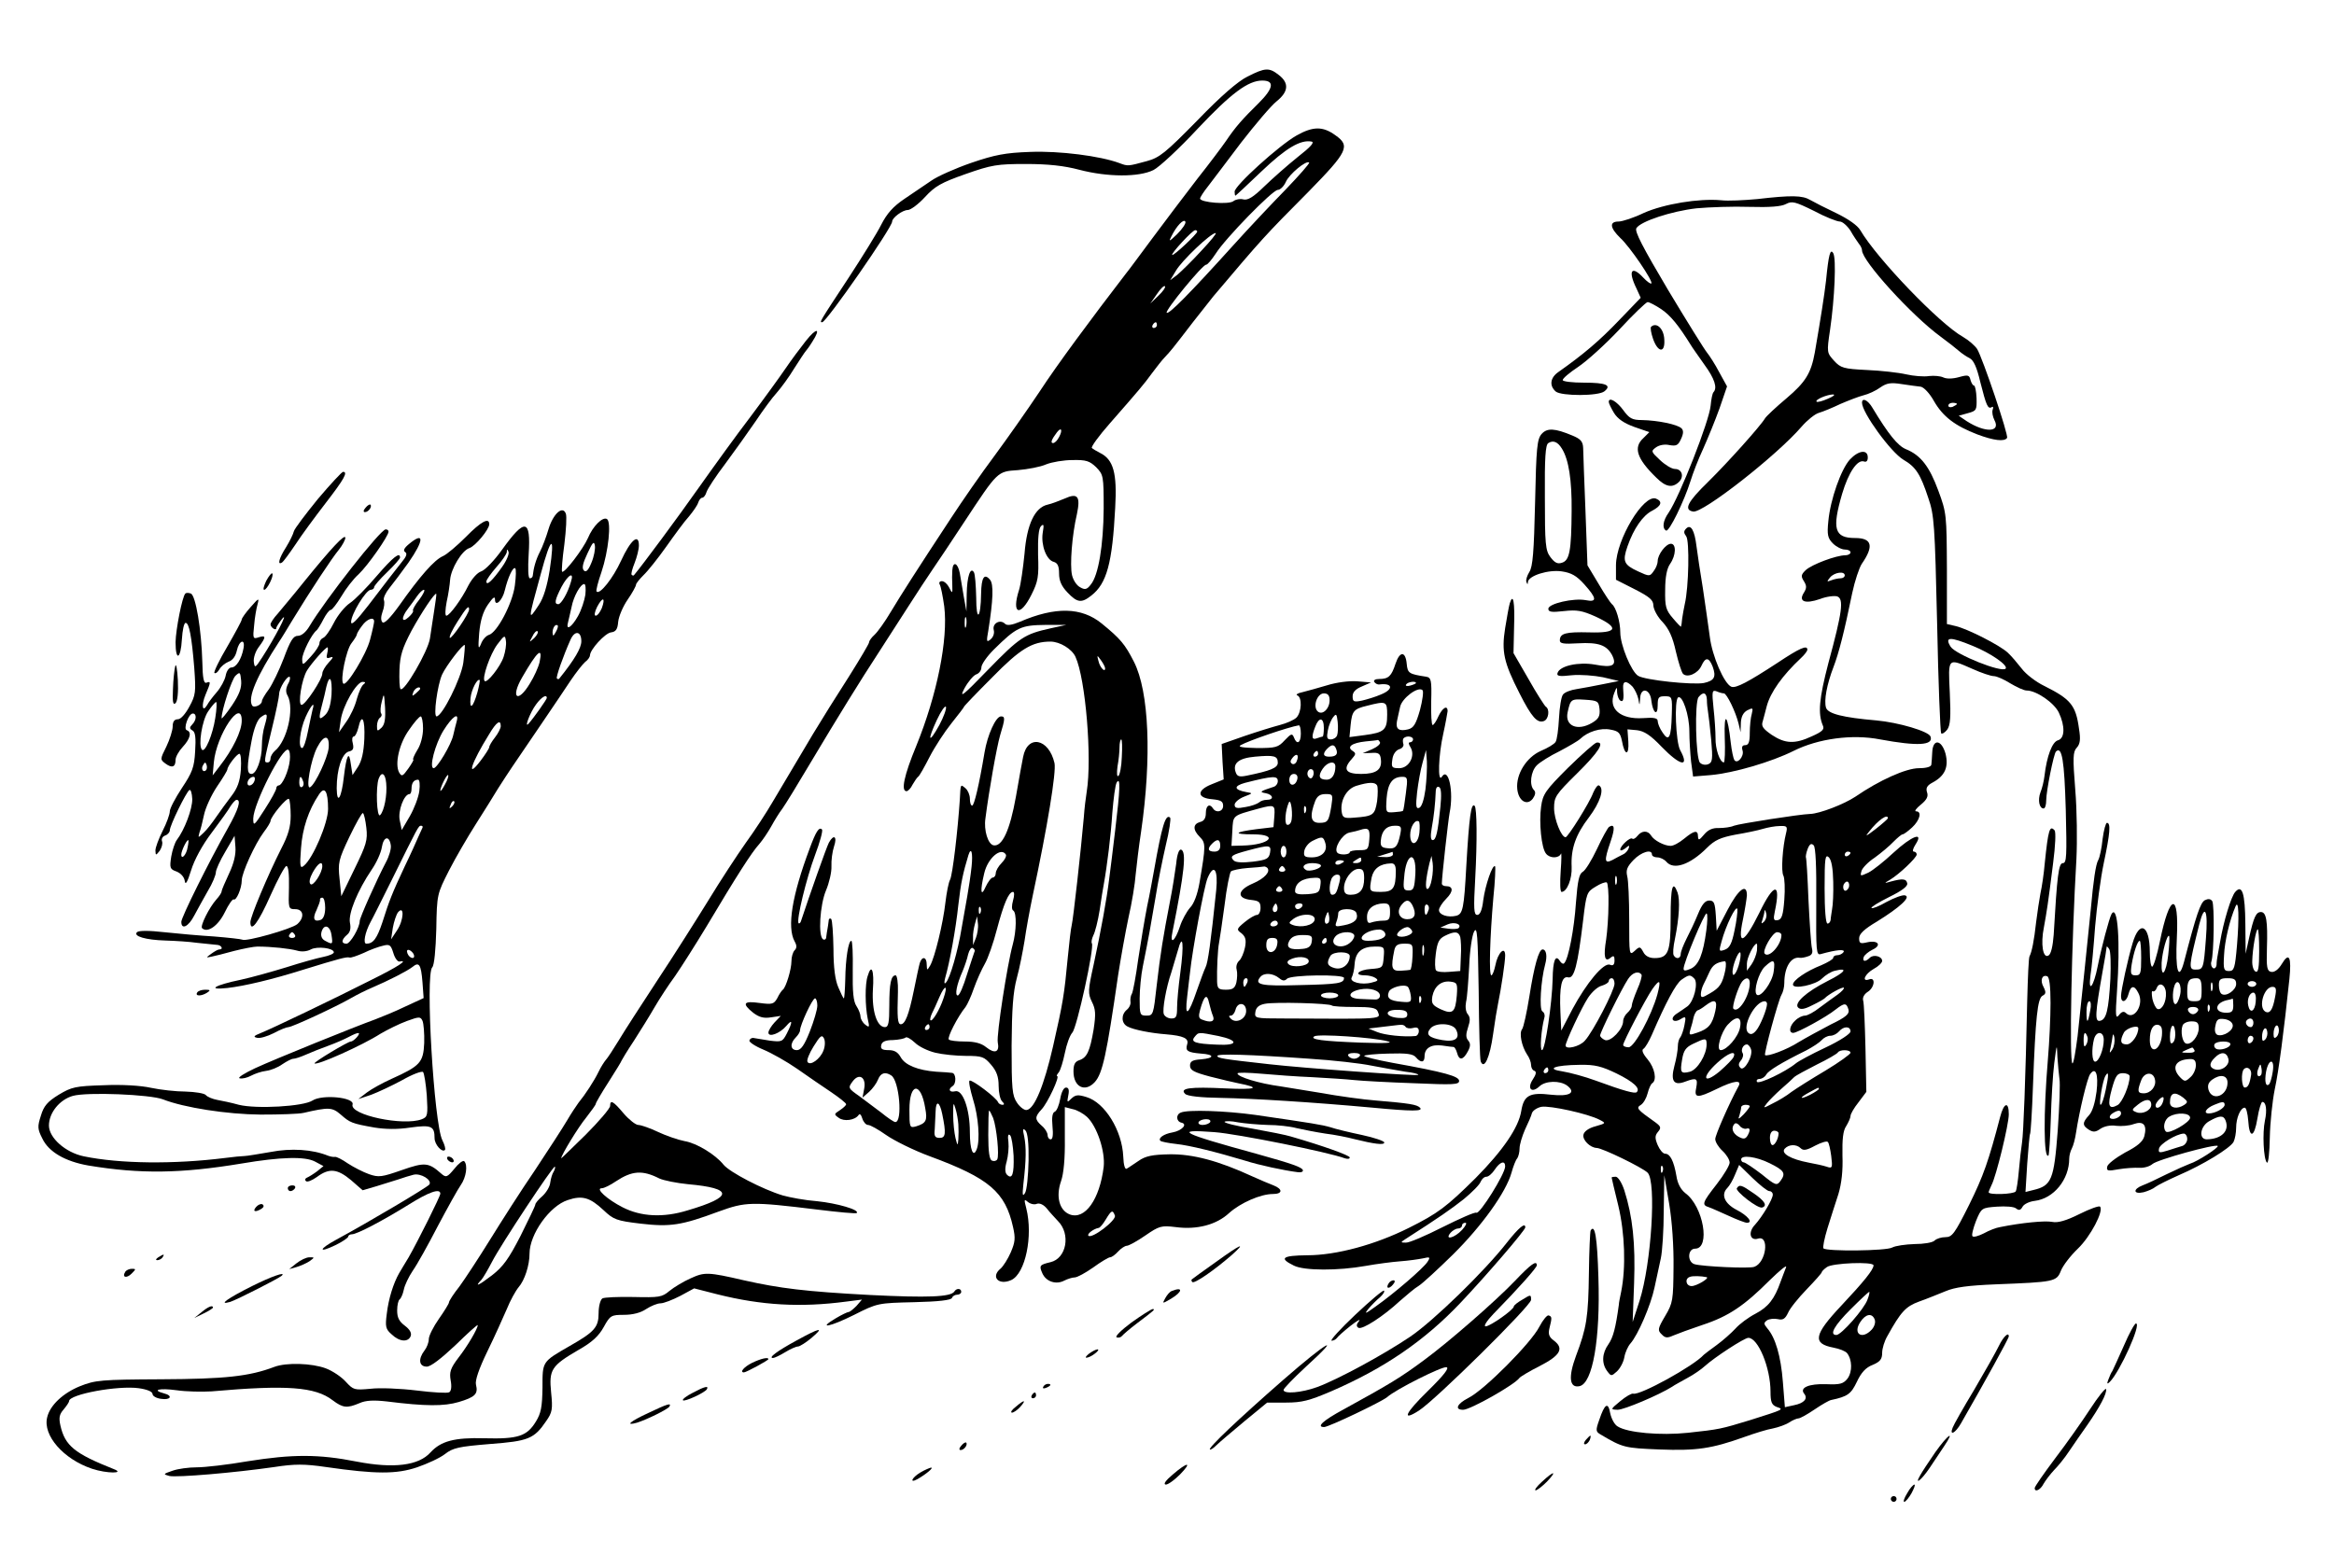 <?xml version="1.0"?>
<svg
    xmlns:rdf="http://www.w3.org/1999/02/22-rdf-syntax-ns#"
    xmlns="http://www.w3.org/2000/svg"
    xmlns:cc="http://web.resource.org/cc/"
    xmlns:dc="http://purl.org/dc/elements/1.1/"
    xmlns:svg="http://www.w3.org/2000/svg"
    xmlns:inkscape="http://www.inkscape.org/namespaces/inkscape"
    xmlns:sodipodi="http://sodipodi.sourceforge.net/DTD/sodipodi-0.dtd"
    xmlns:ns1="http://sozi.baierouge.fr"
    xmlns:xlink="http://www.w3.org/1999/xlink"
    viewBox="0 0 811 545"
    version="1.0"
  >
  <g
      transform="translate(0 545) scale(.1 -.1)"
    >
    <path
        d="m4335 5184c-33-16-92-67-175-153-111-113-131-129-175-141-66-18-66-18-95-7-67 25-209 43-310 39-87-3-123-10-205-38-55-19-118-47-139-62-22-15-64-43-93-63-40-27-61-51-81-90-15-30-66-112-113-184-104-158-102-155-92-155 15 1 243 329 243 350 0 13 36 40 54 40 10 0 37 20 60 45 35 38 56 50 141 80 91 32 110 35 210 35 77 0 132-6 185-20 99-26 208-26 258-1 20 10 90 75 154 144 116 123 175 167 224 167 44 0 39-27-12-78-57-56-81-83-114-132-13-19-58-79-100-132-41-53-111-146-155-205s-85-115-92-123c-120-156-240-318-300-410-42-63-113-164-158-225-45-60-112-157-150-215-123-187-172-264-210-327-20-34-46-70-56-79s-19-21-19-26-31-57-68-116c-60-94-85-134-127-203-30-50-103-173-139-234-22-38-65-104-95-145-29-41-88-131-130-200-42-68-121-193-176-276-55-84-116-178-135-210-19-31-39-62-45-68-5-6-17-24-25-41-16-33-47-80-70-108-8-11-26-38-40-62s-64-101-111-172c-48-70-118-180-157-243s-87-136-106-162c-20-25-36-50-36-55 0-4-16-30-35-57s-35-59-35-70c0-12-7-30-15-40-23-30-19-56 8-56 14 0 50 28 100 75 42 41 77 73 77 69 0-12-35-72-67-113-28-37-32-50-27-79 4-21 2-37-5-41-6-4-57-1-113 6-57 7-129 10-161 6-56-5-59-4-85 24-15 17-46 38-70 47-48 18-137 21-179 5-87-33-172-42-393-43-210-1-229-3-282-24-59-24-104-66-114-108-16-63 57-146 156-179 51-17 117-17 75-1-136 54-169 81-185 151-6 27-4 39 11 56 10 12 19 25 19 29 0 24 170 55 242 45 29-4 48-12 48-20 0-7 13-15 30-17 33-5 42 11 10 19-45 12-16 19 43 11 34-5 89-6 122-4 261 23 360 16 421-31 36-27 50-28 93-10 22 10 50 11 95 6 135-17 199-17 250-2 57 17 68 28 60 60-4 14 10 55 39 115 25 51 55 118 68 148 12 30 31 64 41 76 21 24 38 76 38 117 0 67 70 166 133 186 50 17 77 9 124-35 35-33 45-37 129-47 103-12 142-6 271 42 94 34 113 35 342 7 73-9 136-15 138-12 11 11-69 34-138 41-41 3-94 13-119 20-70 21-185 81-206 107-28 35-93 75-136 82-21 4-62 18-90 31-29 14-61 25-70 25s-32 18-51 40c-36 43-47 49-47 26 0-8-38-53-85-100-47-46-85-83-85-82 0 11 59 108 87 142 18 23 33 44 33 47 0 4 20 38 45 77s45 72 45 74c0 1 19 33 43 69 23 36 56 89 72 117 17 29 48 77 71 108 22 32 71 109 109 172 106 178 158 259 183 286 12 14 31 42 42 62s28 48 39 62c10 14 53 84 95 155 99 166 175 289 241 390 28 44 75 116 103 160s65 100 82 125 67 99 110 165c118 179 115 176 187 181 34 3 78 11 98 20 20 8 61 15 92 15 47 1 59-3 82-25 25-26 26-30 26-144-1-127-18-232-45-264-13-17-20-19-37-9-12 6-24 25-28 42-8 35 0 140 17 212 13 62 3 75-43 54-19-8-45-18-59-21-44-10-72-68-80-170-5-50-13-107-19-126-27-84 3-97 43-17 23 46 26 62 23 139-1 58 2 91 10 99 10 10 11 5 6-24-6-42 13-94 39-100 13-4 18-15 18-40s8-44 29-66c34-36 49-38 83-11 54 42 73 113 83 305 7 121-6 168-53 191-12 6-25 14-28 17-4 3 24 42 62 85 105 120 117 134 147 175 15 20 35 46 45 56 19 20 28 31 97 121 28 35 60 76 71 90 170 201 177 209 332 365 135 138 145 158 92 195-44 32-78 31-135-1-60-34-215-174-215-195 0-8 1-14 3-14 1 0 42 38 91 85 85 81 135 110 173 103 12-2-2-18-48-54-35-28-87-74-116-102-38-37-57-49-73-45-11 3-26 0-34-6-15-13-116-5-116 9 0 4 12 23 28 43 15 20 67 88 115 152 49 63 104 128 123 143 41 33 44 63 8 91-34 27-48 26-109-5zm133-392c-47-48-130-136-184-196-150-166-223-240-230-233s124 167 137 167c5 0 19 17 33 38 33 53 198 222 216 222 8 0 21 12 28 28 12 27 71 76 81 67 2-3-34-44-81-93zm-378-156c-27-26-30-27-20-8 18 37 44 64 49 51 2-6-11-25-29-43zm70 9c0-8-83-86-87-81-5 4 70 86 80 86 4 0 7-2 7-5zm14-67c-32-35-70-72-83-83l-25-19 20 33c20 35 121 131 138 131 5 0-18-28-50-62zm-149-156l-28-27 23 33c12 18 25 31 28 27 3-3-7-18-23-33zm-5-102c0-5-5-10-11-10-5 0-7 5-4 10 3 6 8 10 11 10 2 0 4-4 4-10zm-340-389c-6-12-15-21-21-21-10 0-5 13 14 38 15 19 20 7 7-17zm-1756-2553c-5-7-10-24-12-38-1-14-14-35-27-47-14-12-25-25-25-30 0-4-23-52-51-108-41-80-61-108-100-138-47-36-62-42-36-15 6 7 23 36 37 63 29 57 213 335 218 330 2-2 0-10-4-17zm367-24c15-7 60-16 100-20 158-14 158-44-2-91-84-26-162-22-226 11-53 27-96 66-72 66 8 0 30 11 49 24 56 37 92 40 151 10z"
    />
    <path
        d="m6105 4758c-44-4-100-7-125-4-77 7-198-13-268-44-35-17-75-30-88-30-33 0-30-22 6-57 34-31 115-151 108-158-2-3-15 6-28 20-41 44-54 24-24-37l15-33-76-79c-67-70-122-117-210-179-29-20-32-48-9-68 20-16 149-16 169 1 26 21 6 30-71 30-41 0-74 4-74 9 0 6 24 26 54 46s94 78 143 130c48 52 93 95 98 95 6 0 27-11 48-25 32-22 59-55 102-124 5-9 27-39 47-68 36-49 46-81 32-96-4-4-8-25-10-47-5-54-107-314-146-372-20-28-23-54-9-62 10-7 63 102 85 172 8 26 27 76 44 112 16 36 42 99 57 141l26 76-27 49c-14 27-34 58-43 69s-70 109-136 219c-87 147-116 202-109 213 15 24 122 59 209 69 44 4 127 7 184 5 70-2 111 1 127 10 21 11 32 8 97-24 39-21 80-37 90-37 9 0 26-15 37-32 10-18 24-38 29-45 6-7 11-17 11-23 0-37 173-227 273-300 26-19 55-42 64-50s25-19 37-25c14-7 25-32 37-83 21-82 26-95 40-87 5 3 6-1 3-9s0-24 6-36c23-43-32-45-96-4l-28 19 32 9c30 8 31 11 30 52-1 24-5 44-9 44s-9 9-12 19c-4 18-9 19-41 10-22-6-42-6-53-1-10 5-32 7-50 5-18-3-54 0-80 6s-88 13-136 15c-81 4-91 7-114 32-25 28-26 28-14 108 16 109 22 248 11 266-10 17-16-3-25-95-6-52-18-128-39-250-13-72-32-103-98-159-37-31-71-63-75-70-16-27-129-153-198-221-72-70-85-97-52-103 33-7 291 195 377 295 19 22 46 44 60 48s48 18 75 31c28 12 64 26 80 30 17 4 43 16 58 27 23 16 37 18 75 12 26-4 56-8 66-9 11-2 31-23 46-50 31-54 73-86 151-116 56-21 94-26 103-12 6 9-85 278-104 309-8 12-30 31-49 42-81 45-299 272-357 371-10 17-42 39-83 59-36 17-77 38-91 46-27 16-64 17-185 3zm246-694c-18-8-36-13-39-10-6 7 37 25 58 25 8-1 0-7-19-15zm449-18c0-2-7-6-15-10-8-3-15-1-15 4 0 6 7 10 15 10s15-2 15-4z"
    />
    <path
        d="m5737 4314c-3-3 0-22 7-42 17-48 42-50 39-3-1 38-27 63-46 45z"
    />
    <path
        d="m2800 4265c-19-24-51-67-70-95s-74-104-122-168c-49-64-129-175-180-247-71-101-197-271-225-304-1-2-5-2-8 1s2 21 10 41 15 48 15 61c0 44-29 19-62-53-28-61-74-119-85-107-3 3 5 33 17 68 24 71 35 174 19 184-15 9-49-25-66-66-16-37-82-124-90-117-2 3 1 45 8 95 6 50 9 98 5 107-11 29-44-1-60-54-8-27-21-62-30-79-14-27-22-56-25-84-1-5-5-8-10-8-6 0-7 34-4 84 8 123-13 126-92 16-27-38-60-72-73-76s-31-24-44-48c-24-49-66-106-77-106-5 0-4 21 1 48 6 26 11 61 12 77 3 38 41 102 67 110 21 7 69 65 69 83 0 25-29 9-81-44-30-30-66-61-80-67-30-13-80-70-152-172-31-43-52-64-58-58s-6 19 0 36c6 15 8 33 5 41-3 7 6 26 19 42s43 56 66 88c55 79 56 110 2 65-17-14-21-23-13-28s4-16-13-36c-30-38-41-52-115-149-42-54-60-72-60-58 0 27 51 111 68 112 6 0 12 4 12 9s20 28 45 52 45 47 45 51c0 21-24 2-81-64-34-40-76-83-93-94-18-12-43-43-56-69s-30-50-37-52c-7-3-13-11-13-19 0-7-13-28-30-46-29-32-29-32-30-9 0 21 33 88 51 101 3 3 14 20 23 38 9 17 20 32 25 32s21 21 37 47c15 26 42 61 60 77 32 30 104 133 104 148 0 5-4 8-10 8-18 0-211-246-265-337-12-20-27-33-40-33-16 0-26-16-49-78-16-42-40-91-52-108-13-17-24-36-24-41 0-13-28-25-34-15-16 27 16 102 94 222 6 8 27 43 47 76 61 100 136 214 161 244 12 15 22 34 22 41-1 15-48-35-146-156-35-44-76-92-89-108-14-15-25-32-25-37 0-11 20-24 20-13 0 4 10 19 21 33 23 27-26-67-70-135-24-37-26-38-29-16-2 13 5 36 17 52 26 35 26 42 0 34-20-7-21-4-16 41 2 27 8 60 12 74 6 23 4 22-24-10-17-19-31-39-31-43 0-5-23-47-50-94-28-47-48-89-45-92 4-3 11 2 17 12 5 10 20 22 32 27 15 5 25 20 29 39 8 36 30 43 23 7-7-37-25-66-42-66-8 0-17-12-20-29-3-15-17-41-31-57s-29-36-33-44c-17-29-21-1-6 35 19 45 19 48 3 42-9-3-13 16-14 72-3 112-23 232-40 238-8 3-16 3-19 0-11-11-33-124-34-169 0-68 18-60 22 10 2 31 7 57 13 57 12 0 21-46 30-157 6-83 5-94-17-134-14-26-30-44-40-44-12 0-18-8-18-25 0-13-10-45-22-70-22-44-22-45-3-59 23-17 35-12 35 13 0 10 11 30 25 45 26 28 32 52 14 58-13 4 6 58 21 58 14 0 13-23-2-38-10-10-10-15 1-21 10-6 12-26 9-73-3-55-10-73-46-127-23-35-42-71-42-81s-11-41-25-68c-14-28-25-58-25-68 1-18 1-18 15-1 7 11 11 25 8 33s2 17 11 20 16 12 16 18c0 17 57 133 68 140 5 3 9-11 10-31 1-34-27-108-54-143-6-8-15-34-19-57-6-39-5-44 18-52 15-6 27-19 29-33 2-16 9-5 22 37 11 36 39 88 71 130 29 39 59 80 66 93 8 12 17 22 21 22 17 0 6-34-30-98-66-117-162-310-162-326 0-29 25-17 45 22 11 20 32 59 47 85 16 26 28 56 28 65s15 42 33 72l32 55 3-39c2-25-5-56-22-92-14-30-26-58-26-62 0-5-8-17-18-28-25-28-57-92-50-100 19-18 56 8 79 55 13 27 27 47 31 45 9-6 28 39 28 66 0 26 46 127 76 167 13 17 24 35 24 40 1 15 57 83 64 76 3-3 6-29 6-58 0-38-8-67-33-115-47-93-107-236-107-255 0-39 28-2 70 93 25 56 50 102 55 102 7 0 10-28 9-75-2-73-2-75 22-75 29 0 33-29 7-52-20-17-179-62-191-54-4 2-48 7-97 11-50 3-128 10-175 15-52 6-88 6-94 0-14-14 30-27 99-29 33-1 83-4 110-8 28-3 58-6 68-7 16 0 25-16 9-16-5 0-17-7-28-15-19-14-19-14 1-10 11 2 46 11 79 20 32 8 68 15 80 15 50 0 113-7 138-14 16-5 35-3 48 4 22 12 80 5 80-10 0-5-17-12-37-16-21-4-78-20-128-36-49-15-120-35-157-43-92-19-122-37-48-29 60 7 154 29 265 64 123 38 150 45 159 42 5-2 27 6 50 16 22 11 53 22 67 25 23 6 27 3 36-26 5-17 15-31 22-29 32 7-6-18-101-65-128-65-343-168-383-184-23-9-26-13-12-16 10-3 36 5 58 16 22 12 45 21 51 21 13 0 164 70 218 101 19 11 51 27 70 35 63 27 125 59 143 73 23 19 30 10 35-53l4-55-65-30c-35-17-82-36-103-44-72-26-349-138-418-170-38-18-62-33-53-35s26 2 39 9 36 15 53 17c16 2 41 12 56 23 15 10 32 19 38 19s25 6 43 14 53 22 78 31 57 23 72 31c34 18 44 18 28-1-7-8-16-15-21-15-10 0-130-72-126-76 8-8 165 62 229 103 24 14 64 34 91 44 44 16 48 16 55 1 4-9 7-44 6-77-3-68-14-80-114-125-31-14-69-35-85-47l-30-23 45 15c24 9 73 32 108 51 35 20 67 32 72 28 4-5 10-42 13-82 4-68 3-74-17-82-64-25-252 15-241 51 8 25-105 36-139 14-32-21-195-30-256-15-25 7-58 14-75 17-16 3-34 10-40 17-5 6-37 11-70 12-33 0-87 6-120 13-36 8-102 12-166 9-97-3-110-6-155-33-39-24-52-39-62-73-12-37-12-46 5-79 22-47 80-80 160-94 181-30 322-28 533 7 136 23 219 25 254 7l30-16-22-18c-12-9-28-19-35-22-6-2-9-8-4-12 4-5 21 2 38 14 43 32 71 29 119-11l40-35 48 14c26 8 61 19 77 24 17 6 40 13 52 16 25 6 65-18 55-34-6-9-206-128-324-192-61-33-63-48-3-19 25 12 45 26 45 30s6 8 13 8c17 0 105 46 197 103 70 44 110 58 110 38 0-9-79-167-110-221-12-19-26-44-33-55-20-35-37-89-43-141-6-45-4-54 17-72 27-26 57-28 66-6 4 11-3 23-20 36-20 15-27 28-27 53 0 19 4 36 9 39 4 3 11 18 14 33 3 16 17 45 31 66 15 21 54 91 87 155 34 64 70 129 80 143 19 27 25 70 12 83-4 4-20-8-34-26-25-30-29-32-46-17-44 39-57 40-137 12-69-24-80-26-114-14-20 7-53 24-73 37-20 14-40 24-45 23s-16 1-24 4c-54 22-128 27-200 13-41-7-82-14-90-14s-40-3-70-7c-176-22-364-20-489 6-63 13-121 64-121 107 0 44 37 90 83 103 50 14 269 5 313-12 74-29 223-52 339-53 66 0 134 2 150 6 87 20 99 20 129-6 32-28 38-31 117-45 37-6 80-7 125 0 73 10 84 5 84-37 0-22 26-51 36-41 3 3-1 18-9 34-29 57-60 576-35 601 7 7 12 61 14 133 2 121 3 122 44 203 23 45 65 117 93 161s63 100 78 125c16 25 38 59 49 75 36 53 169 248 203 300 19 28 41 56 50 64 10 7 17 18 17 23 0 20 52 77 73 80 17 2 23 11 25 37 2 19 17 54 33 77s29 47 29 52c0 4 12 19 26 33 14 13 50 58 79 99s64 89 79 105c14 17 29 38 32 48 3 9 9 17 14 17s12 9 15 20c4 12 33 56 65 98 31 42 79 109 105 147 26 39 59 84 74 100 15 17 43 55 61 85 19 30 37 57 40 60s14 18 23 33c31 48 14 49-23 2zm-745-771c-11-27-19-34-26-27-8 8-4 25 12 59 18 39 23 45 26 28 2-12-3-39-12-60zm-145-26c-9-55-21-96-38-121-38-58-38-55 7 108 36 134 50 140 31 13zm-165 12c-33-47-55-68-55-51 0 6 16 28 35 50 19 21 35 45 36 52 0 11 2 11 6 1 3-7-7-31-22-52zm44-65c-8-62-62-165-91-172-9-3-22-17-27-32-9-21-10-13-6 38 4 44 13 74 30 99 18 26 25 31 25 18 0-27 26-3 34 32 11 45 28 82 36 77 4-2 3-29-1-60zm195 13c-11-39-34-78-44-78-15 0-12 15 11 60 23 43 45 55 33 18zm50-45c-3-20-14-54-26-75-22-39-43-52-34-20 2 9 8 33 12 52 7 37 31 80 44 80 5 0 6-17 4-37zm-577-17c-15-18-24-36-22-38 3-3-4-13-15-23-25-23-27-2-2 30 9 12 24 32 32 44 8 11 18 21 23 21s-2-15-16-34zm52-36c-5-30-11-75-15-99-7-45-90-188-102-176-4 3-5 34-4 67 2 50 10 75 42 136 34 62 81 133 86 128 1 0-2-26-7-56zm582 6c-6-14-15-26-21-26s-4 13 5 31c19 36 30 33 16-5zm-461-4c0-15-61-104-67-99-3 4 9 29 27 57 31 49 40 58 40 42zm-330-42c0-5-6-33-14-63-13-51-82-164-93-153-12 11 10 117 28 140 10 13 19 27 19 31 0 3 8 17 18 30 17 24 42 33 42 15zm631-37c-8-15-10-15-11-2 0 17 10 32 18 25 2-3-1-13-7-23zm-75-21c-18-16-18-16-6 6 6 13 14 21 18 18 3-4-2-14-12-24zm164-11c0-23-23-63-77-130-2-2-5-2-8 1-4 4 22 78 48 136 15 32 37 28 37-7zm-270-54c-11-34-58-93-66-84-10 10 19 93 44 127 25 33 27 34 30 12 2-12-2-37-8-55zm-140-20c-8-56-73-186-93-187-12 0 3 109 19 145 14 31 74 109 79 103 1-2-1-29-5-61zm-473 32c-4-16-2-19 11-14 12 4 10-1-6-18-12-13-22-30-22-38 0-20-59-109-72-109-14 0 0 89 19 120 17 27 64 80 71 80 2 0 2-9-1-21zm738-30c-4-18-19-51-34-75-42-70-68-50-27 21 53 92 73 110 61 54zm-1069-151c-20-29-36-49-36-44 0 28 35 134 48 147 16 15 17 13 20-17 2-25-6-47-32-86zm194 73c-7-15-8-27 0-40 23-45-2-156-45-191-8-7-15-19-15-26 0-8-4-14-10-14-14 0-13 1 15 118 14 57 25 111 25 120 0 20 29 66 37 59 2-3 0-15-7-26zm152-35c-3-38-10-60-23-72-21-19-23-14-10 36 5 19 12 47 15 63 11 46 21 30 18-27zm507 8c-15-53-28-64-24-20 3 29 24 70 32 62 1-1-2-20-8-42zm-395 28c-7-4-17-27-24-51-6-25-23-61-37-80l-25-36 6 42c7 50 55 133 76 133 10 0 11-3 4-8zm196-16c0-2-7-9-15-16-13-11-14-10-9 4s24 23 24 12zm-134-135c-15-14-16-13-16 6 0 12 5 25 10 28 6 4 8 11 4 16-3 5-2 24 3 42 7 30 8 28 11-22 2-39-1-59-12-70zm574 103c0-5-46-70-63-89s5 39 26 67c19 26 37 36 37 22zm-1152-70c-9-58-35-120-46-110-14 14 0 102 21 133 12 18 25 33 28 33s2-25-3-56zm338 29c-2-10-10-44-16-75-6-32-15-58-20-58-15 0-8 63 12 108 19 42 34 57 24 25zm-246-38c0-36-31-100-78-160l-23-30 4 45c9 96 97 227 97 145zm80-16c-6-18-10-50-10-70 0-48-19-99-36-99s-17 24 0 114c8 43 20 74 32 83 23 17 26 13 14-28zm550-11c0-25-8-57-20-75-11-18-17-33-14-33s-5-14-17-31c-20-28-23-29-32-14-16 29 0 101 35 149 17 25 35 46 40 46 4 0 8-19 8-42zm117 25c-3-10-8-31-12-48-7-33-56-115-68-115-17 0 5 84 34 131 30 48 55 66 46 32zm-321-61c-2-46-9-77-22-97l-19-29-6 39c-6 48-15 31-24-44-8-74-24-101-25-41 0 66 18 121 42 128 15 3 18 10 14 28-4 13-2 24 3 24s12 14 16 30c12 54 24 32 21-38zm474 44c0-7-9-25-20-39s-20-29-20-34c0-4-14-26-30-47-52-68-32-7 29 91 26 44 41 54 41 29zm-598-76c-4-35-46-125-64-136-17-11 2 96 24 138 24 46 44 45 40-2zm-135-43c-4-37-26-87-39-87-4 0-8-5-8-10 0-6-18-39-40-73-37-58-40-60-40-32 1 52 102 251 122 239 5-3 7-20 5-37zm-170-32c-3-41-12-65-33-92-16-21-40-54-53-73s-32-44-43-54c-20-19-20-19-15 0 4 10 11 38 16 62s25 68 45 98c20 29 36 56 36 59 0 12 33 55 42 55 5 0 7-24 5-55zm-121-2c-10-10-19 5-10 18 6 11 8 11 12 0 2-7 1-15-2-18zm626-45c4-41-7-97-21-111-12-12-16 98-5 127 10 26 23 18 26-16zm204-5c-8-15-15-25-16-21 0 12 23 58 27 54 3-2-2-17-11-33zm-662 12c-6-16-24-21-24-7 0 11 11 22 21 22 5 0 6-7 3-15zm169 0c4-8 2-17-3-20-6-4-10 3-10 14 0 25 6 27 13 6zm404-35c-3-22-18-61-33-87l-28-48-7 34c-7 32 15 91 34 91 4 0 7 8 7 18 0 21 8 32 23 32 5 0 7-17 4-40zm-317-62c0-48-52-171-84-197-13-11-15-4-10 61 5 69 26 132 62 186 20 31 32 13 32-50zm431 9c-10-9-11-8-5 6 3 10 9 15 12 12s0-11-7-18zm-298-74c5-43 0-59-41-143l-46-95-6 60c-6 56-4 66 34 146 23 48 44 85 47 83 4-2 9-25 12-51zm195 0c-2-5-9-19-15-33s-26-59-46-100c-45-96-55-122-78-195-19-57-32-75-56-75-12 0-5 39 15 76 6 10 39 77 74 147 91 184 92 187 101 187 5 0 7-3 5-7zm-110-61c2-12-6-39-17-59-33-63-91-193-91-204 0-23-33-79-46-79-19 0-18 14 2 31 11 9 14 22 10 42-6 32 26 111 76 185 16 23 32 58 35 78 6 37 26 41 31 6zm-706-7c-4-26-22-45-22-25 0 12 18 50 24 50 2 0 1-11-2-25zm468-65c0-24-32-72-41-63-6 6-3 21 8 41 18 32 33 41 33 22zm10-145c0-23-6-38-15-42-24-9-30 4-15 34 7 16 13 31 12 36-1 4 3 7 8 7 6 0 10-16 10-35zm250-78l-21-32 6 40c4 22 12 46 18 54 23 27 20-28-3-62zm-228-17c5-33 4-34-22-20-12 6-16 17-13 30 8 30 30 24 35-10zm-127 0c3-5-1-10-10-10s-13 5-10 10c3 6 8 10 10 10s7-4 10-10zm413-68c6-18-15-14-22 4-4 10-1 14 6 12 6-2 14-10 16-16z"
    />
    <path
        d="m5590 4053c0-5 8-21 18-38 13-21 35-36 71-49l52-18-21-21c-35-32-23-71 45-137 33-33 56-37 79-15 19 19 10 45-14 45-11 0-34 14-52 31-31 29-32 31-14 44 11 8 30 12 47 8 24-4 30-1 40 21 9 19 9 30 2 37-14 14-83 28-138 29-34 0-44 6-65 35-23 31-50 46-50 28z"
    />
    <path
        d="m6470 4050c0-34 100-172 144-198 43-25 59-50 86-132 21-60 23-93 31-439 4-205 11-376 14-380 4-3 13 3 21 13 11 15 13 44 9 128-6 124-8 121 79 83 31-14 64-25 74-25 9 0 35-11 57-25 22-13 47-25 57-25 34 0 96-43 112-77 22-47 21-89-3-96-20-5-39-55-47-124-2-17-8-43-14-57-10-27-4-56 11-56 5 0 9 12 9 28 0 32 26 162 34 170 21 20 29-32 34-202 4-161 3-186-10-186-15 0-20-42-32-249-3-39-9-67-18-72-19-12-28 39-16 98 10 55 14 79 32 223 8 61 10 109 5 114-17 19-22 2-34-114-3-36-10-83-15-105-4-22-11-67-15-100-7-64-15-104-23-119-3-5-6-75-8-155-6-278-13-459-18-492-3-19-8-63-11-98s-8-68-11-72c-6-10-94-13-94-3 0 3 5 14 10 25 16 30 60 210 60 246 0 46-17 41-30-9-40-153-58-205-108-306-50-100-59-112-82-112-14 0-31-5-38-12s-38-12-69-12c-32-1-67-6-78-12-20-12-228-14-239-3-3 3 3 34 14 70 11 35 28 89 38 119 11 37 16 81 14 134-1 57 2 86 13 102 8 13 15 29 15 35 0 7 12 28 28 48l27 36-3 150c-2 83-5 158-8 167-3 10 3 22 15 30 25 15 29 53 6 44-28-10-15 19 15 36 17 9 30 22 30 28 0 16-30 24-43 11-15-15-27-14-21 3 3 7 16 18 30 25 33 15 21 34-17 26-25-6-29-4-29 14 0 15 18 32 62 58 79 49 120 86 97 91-9 2-38-9-64-23-26-15-49-24-52-21s25 20 61 38c45 22 66 38 63 48-3 16-16 17-57 6-24-7-24-6-3 6 32 19 93 77 93 88 0 6-5 10-10 10-6 0-3 11 6 25 30 46-13 30-77-29-32-30-71-61-87-69-28-13-29-13-24 5 2 10 23 32 46 47 22 16 52 41 65 55 14 14 28 26 32 26s19 11 33 24c27 25 35 56 14 56-7 0 0 10 16 23 21 17 27 29 22 43-5 15 0 24 19 34 43 23 57 54 45 101-14 49-44 52-46 4-1-17-2-36-3-42 0-8-17-13-43-13-45 0-138-42-221-99-39-26-124-59-157-60-36-1-247-34-265-41-11-5-34-8-52-8-22 1-38-6-52-23-17-20-20-21-21-6 0 23-13 21-48-8-17-14-37-25-47-25-22 0-58 19-68 36-11 18-32 18-47-1-7-9-15-13-18-10-7 7-42-25-42-38 0-5 7-3 17 4 14 12 16 12 12 0-3-8-12-18-20-21-8-4-24-12-36-19-28-14-30-4-7 63 16 47 15 64-5 52-5-4-24-38-42-77-18-38-40-74-49-79-13-7-18-30-24-107-6-91-26-197-41-211-3-4-10 0-15 8-15 24-24 2-25-63-2-85-26-247-37-247-8 0-3 70 8 112 3 9 0 19-7 23-11 8-5 108 10 163 8 29 4 52-9 52s-29-56-46-164c-9-56-20-106-25-113-11-13-2-59 17-88 8-11 14-27 14-36 0-10 5-19 12-21 7-3 6-12-6-30-21-32-4-49 23-24 21 20 71 21 96 3 33-25 9-39-55-32-75 9-95-2-104-56-9-58-64-138-159-234-101-100-130-122-232-173-116-58-251-95-353-95-87-1-99-10-46-36 36-18 154-18 249-1 39 7 93 14 120 16 28 2 63 7 78 10 26 6 28 5 17-12-14-22-115-109-180-155-36-26-41-28-25-8 11 13 29 31 40 40 11 10 17 20 14 23s-48-35-100-84-89-90-82-90c6 0 14 4 18 9 3 5 24 24 48 43 23 18 36 25 29 16-9-11-10-18-2-23 13-8 87 40 144 93 23 20 52 45 66 53 14 9 67 58 119 109 100 99 184 216 203 284 6 22 15 45 20 50 4 6 8 21 8 34 0 14 9 43 19 66 11 23 22 48 24 57 3 9 18 19 33 22 30 5 162-24 202-45 23-12 23-12-15-23-23-6-39-18-41-29-4-18 23-45 46-46 19 0 159-68 177-86 31-31 13-316-28-445l-24-74 5 135c5 139-5 232-34 323-9 27-22 47-30 47s-14-1-14-3c0-1 10-45 23-97 23-96 27-216 10-300-4-19-8-39-8-45-11-81-20-114-36-137-23-32-24-67-5-93 14-19 15-19 34-2 11 10 23 32 26 49 3 18 13 39 21 48 26 29 71 133 84 195 7 33 17 79 22 102s10 97 10 165l2 123 17-100c10-60 16-148 15-220-1-113-2-124-29-169-26-44-27-50-12-64 12-13 20-13 40-4 14 6 60 23 102 37 91 30 145 67 233 155 36 35 61 56 57 45s-13-33-19-50c-21-60-43-88-87-111-25-13-56-36-70-52-14-15-43-41-65-57s-42-31-45-34c-35-39-222-142-245-135-5 2-26-10-45-26-35-29-35-29-9-30 22 0 143 51 189 80 8 6 33 19 54 31 21 11 48 30 60 41 33 30 137 98 151 98 34 0 77-104 77-187 0-36 4-46 21-53 26-9 28-8-92-46-102-31-105-32-216-44-95-10-210 0-244 22-11 6-22 27-26 46-7 40-19 34-38-23-13-36-12-41 3-50 79-47 85-48 206-53 129-5 182 3 294 43 36 13 81 27 100 30 19 4 45 13 57 21s27 14 32 14c6 0 31 14 56 31s51 32 58 33c57 12 69 21 89 63 15 32 31 50 55 59 26 11 33 20 33 42 0 15 8 41 18 58 47 85 64 103 110 120 26 9 67 26 92 36 33 14 78 20 175 24 203 8 211 9 226 47 7 18 33 52 59 77 44 42 91 132 77 146-3 4-36-8-72-26-46-23-75-31-94-27-25 5-107-3-181-18-14-2-39-12-57-22-18-9-35-14-39-10-4 3 2 27 12 53 19 46 20 46 73 50 30 2 59 0 66-6 10-8 16-7 23 6 5 9 24 18 42 20 66 8 120 74 120 147 0 10 4 26 9 35s12 35 15 57c11 72 39 190 49 202 19 26 29 0 22-61-5-38-14-69-26-82-24-26-24-36 0-51 15-9 23-8 40 4 14 9 35 13 54 10 18-2 45 0 61 6 34 12 47-3 37-42-5-19-24-35-67-57-32-18-61-40-62-49-3-15 2-16 40-9 23 4 56 6 72 5s36 5 45 13c16 15 219 71 227 63 5-5-70-54-97-62-11-4-47-20-80-36-32-16-70-34-84-39-34-13-33-32 3-24 15 4 34 12 42 19 8 6 44 24 80 40 84 36 179 94 191 116 5 10 9 32 9 49 0 34 15 70 30 70 5 0 10-20 12-45 4-64 21-60 32 8 5 31 13 57 17 57 13 0 17-28 9-65-9-42-5-134 7-146 5-4 9 35 10 87s9 127 17 167c14 64 32 203 51 384 8 77-1 95-26 53-12-20-26-30-37-28-15 3-17 15-15 83 3 94-2 125-21 125-17 0-25-18-41-90l-12-55-1 104c-1 107-11 138-35 111-14-15-41-103-53-175-4-22-8-44-9-50-1-5-3-18-3-28-1-10-7-15-12-12-6 4-9 14-6 23 9 28 11 196 3 210-6 8-14 9-26 3-15-9-29-48-72-214-19-71-31-30-25 84 8 161-25 154-59-13-10-49-22-88-27-88-4 0-8 23-8 51 0 94-36 113-60 30-16-53-40-163-40-183 0-27 19-21 26 7 8 30 20 32 34 4 22-40-15-98-43-70-7 7-15 5-24-7-12-15-13-3-7 83 12 169 3 305-19 268-8-14-35-116-48-181-14-72-34-97-25-31 4 24 11 100 16 169 6 69 19 168 30 220 22 104 25 140 11 140-4 0-11-25-15-56-3-31-10-64-15-73-9-15-17-72-26-171-8-80-35-342-46-442-7-54-14-96-18-94-11 7-3 420 14 711 3 61 2 168-4 240-9 112-8 132 5 146 12 13 14 29 8 66-11 82-29 103-121 149-29 14-64 41-78 60-15 19-36 44-48 55-27 26-142 84-182 93l-30 7v192c-1 187-1 194-30 272-31 84-61 123-113 144-28 12-60 51-116 144-16 27-36 36-36 17zm385-845c62-25 124-68 114-79-14-15-173 49-191 76-22 35-3 36 77 3zm-295-599c0-2-19-19-42-37-35-27-39-28-23-9 31 40 65 63 65 46zm-354-52c-12-48-18-133-9-148 4-8 6-45 3-83-4-54-9-68-22-71-15-3-17 2-11 30 22 103-3 101-54-5-53-107-77-118-57-24 7 34 13 72 14 85 0 44-30 21-67-50l-38-73-3 53c-3 44-6 52-23 52-14 0-25-13-39-47-11-27-29-65-40-86-11-22-20-45-20-53 0-16-16-19-24-5-4 5-2 31 4 58 15 74 18 136 9 161-17 45-24 19-24-87 0-120-8-141-56-141-18 0-32 7-39 21-11 20-13 20-30 4-19-17-19-14-19 108 0 70-3 138-7 152-5 21 0 33 22 56 27 28 64 39 64 19 0-5 8-10 19-10 10 0 24-7 31-15 25-30 82-11 141 48 27 27 47 36 99 46 36 6 79 15 95 20 17 5 43 10 59 10 25 1 28-1 22-25zm105-239c-1-174 0-186 16-181 54 15 85 18 79 7-4-6-14-11-22-11s-14-4-14-9-19-16-42-26c-51-20-98-52-98-67 0-18 80-1 101 21 11 11 31 24 45 27 48 12 36-5-26-36-75-38-117-77-102-92 8-8 22-6 49 8 21 10 40 21 43 24 13 14 62 41 67 37 2-3-7-13-22-24-14-10-42-30-62-45-20-16-43-28-51-28-9 0-24-7-34-17-20-18-24-43-7-43 14 0 115 55 147 81 31 24 38 24 45 0 4-15-8-26-62-52-36-19-86-46-111-61-40-26-110-52-117-45-4 5 46 190 57 209 6 10 10 28 10 41 0 55 23 93 54 88 4-1 17 1 28 5 14 4 18 12 14 28-3 12-8 87-12 167-3 79-7 146-9 149-1 3 1 16 6 29 7 18 13 21 21 13 7-7 10-74 9-197zm119 171c0-3-4-8-10-11-5-3-10-1-10 4 0 6 5 11 10 11 6 0 10-2 10-4zm-60-101c1-38-1-81-4-95-2-14-5-31-5-37-1-7-5-13-11-13s-10 47-10 122c0 107 2 120 15 108 9-10 14-38 15-85zm-753-7c-3-7-5-2-5 12s2 19 5 13c2-7 2-19 0-25zm-28-71c0-40-4-94-8-122-10-60-5-81 15-64 11 9 14 7 14-9 0-15-5-20-16-15-22 8-81-63-130-154l-39-75-3 64c-4 89 4 127 27 121 21-5 33 41 52 199 11 94 13 98 43 116 17 11 34 17 39 15 4-2 7-37 6-76zm835 58c-4-8-10-13-15-10-4 3-6 12-3 20 4 8 10 13 15 10 4-3 6-12 3-20zm1349-200c-7-81-10-90-28-90s-20 6-17 55c2 48 19 121 40 170 11 26 13-39 5-135zm-1746 51c-9-45-17-61-34-67-20-7-21-6-11 29 14 53 51 130 55 112 1-8-3-42-10-74zm102 30c-9-8-10-7-5 7 3 10 7 24 7 30 1 7 3 4 6-7 3-10-1-23-8-30zm-200-30c-11-82-26-120-54-133-19-8-25-8-25 0 0 21 73 196 80 192 4-2 3-29-1-59zm1736-28c-8-105-9-108-36-108-25 0-24 10 13 158 19 74 31 49 23-50zm185-44c0-56-3-75-12-71-7 2-13 19-12 38 1 41 13 109 19 109 3 0 5-34 5-76zm-1660 56c0-33-42-81-58-65-10 10 27 75 43 75 8 0 15-4 15-10zm1344-69c-7-63-25-86-23-28 2 37 19 100 26 94 2-3 1-32-3-66zm-94-11c0-53-2-60-19-60s-19 5-14 38c7 42 20 82 28 82 3 0 5-27 5-60zm-1335 26c-2-14-10-35-19-48l-16-22v25c0 20 24 69 34 69 2 0 2-11 1-24zm1228-98c-6-109-14-142-36-146-19-4-17 25 9 172 8 43 14 81 14 85 0 3 4 0 9-8 5-7 6-54 4-103zm-1288 60c-8-37-25-61-25-36 0 21 18 68 26 68 3 0 3-15-1-32zm-50-30c-10-47-19-61-54-81-27-16-31-16-31-2 0 8 4 23 9 33 5 9 14 29 21 44 11 24 24 33 53 37 5 0 5-14 2-31zm168-5c-5-38-46-93-59-80-12 12 7 77 28 97 31 29 37 25 31-17zm-459-11c2-4-4-27-15-51-10-24-19-49-19-56s-7-18-15-25-15-20-15-29c0-28-43-73-63-66-9 4-17 11-17 16 0 11 75 163 97 196 15 23 37 30 47 15zm183-13c15-15-1-80-24-97-10-7-27-19-38-26-25-17-11-34 15-18 18 11 19 9 13-21-3-17-10-36-14-42-5-5-9-19-9-32 0-12-5-43-12-68-14-53-2-70 39-54 38 14 43 11 37-21-8-37 3-38 71-5 61 30 90 33 75 8-31-57-80-168-80-182 0-10 11-28 25-41s25-31 25-41c0-9-20-43-45-75-50-64-53-72-27-80 9-3 40-17 69-30 28-13 57-24 63-24 23 0 3 25-36 45-42 22-55 53-32 76 8 8 20 29 27 47l14 33 46-45c26-25 52-46 59-46s12-6 12-12c0-16-36-76-62-105-25-26-17-57 11-48 40 12 28-83-13-98-16-7-181 1-208 9-26 8-24 54 2 54 54 0 29 147-34 193-16 13-27 33-31 60-9 52-22 77-39 77-8 0-19 14-26 30-10 24-10 33 1 46 12 14 10 19-9 33-65 46-68 50-50 61 9 6 19 24 23 40s11 32 16 35c17 11 9 53-16 83-17 20-22 33-14 37 6 4 19 26 29 49 48 111 83 177 103 191 26 18 30 18 44 4zm1238-85c0-49-4-136-9-194-16-191-15-352 2-336 2 3 6 61 8 128 2 68 7 155 12 193 9 69 9 69 11 20 2-27 5-61 7-75 3-14 0-95-6-180-13-170-21-191-84-206l-28-7 6 98c4 54 8 101 10 104s7 78 10 166c9 241 16 304 33 314 12 6 13 12 4 30-13 23-6 44 12 38 8-2 12-34 12-93zm-1515 67c0-23-75-168-103-198-18-21-67-32-67-17 0 13 55 131 78 166 13 20 34 39 48 42 13 4 24 11 24 16 0 6 5 10 10 10 6 0 10-8 10-19zm470 2c0-45-40-107-57-89-6 6 17 77 30 94 14 17 27 15 27-5zm1570-23c0-36-2-40-25-40-22 0-25 4-25 33 0 38 6 47 32 47 14 0 18-8 18-40zm120 20c0-21-34-45-50-35-6 3-10 17-10 31 0 20 5 24 30 24 23 0 30-4 30-20zm-2011-36c-20-73-80-184-100-184-11 0-19 4-19 8 0 11 79 162 102 195 26 36 30 31 17-19zm1816-3c-4-17-11-31-16-31-10 0-12 40-3 65 11 28 27 0 19-34zm112 17c-3-7-5-2-5 12s2 19 5 13c2-7 2-19 0-25zm153 22c0-5-7-10-15-10s-15 5-15 10c0 6 7 10 15 10s15-4 15-10zm-314-31c2-31-14-61-29-56-6 2-14 18-18 35-3 17-3 29 1 27 4-3 11 2 14 11 9 23 31 11 32-17zm379-16c-8-43-18-58-34-49-25 16-4 86 25 86 13 0 15-7 9-37zm-67-15c-3-34-20-42-26-13-5 22 5 45 18 45 7 0 10-14 8-32zm-78-13c0-20-5-25-24-25-42 0-42 32-1 43 11 2 21 5 23 6 1 0 2-10 2-24zm-1800-20c-10-45-23-61-62-74-29-10-30-10-24 12 4 12 9 31 11 42 3 11 9 21 13 23 5 1 18 9 28 17 33 25 43 19 34-20zm180 26c0-18-24-77-38-93-11-13-19-15-27-8-24 20 23 110 57 110 4 0 8-4 8-9zm1123-23c-8-46-13-48-13-5 0 21 4 37 10 37 5 0 7-14 3-32zm414 0c-3-8-6-5-6 6-1 11 2 17 5 13 3-3 4-12 1-19zm-39 0c-3-7-11-13-18-13s-15 6-17 13c-3 7 4 12 17 12s20-5 18-12zm-1592-60c-6-32-46-78-67-78-17 0 1 62 24 88 31 34 51 29 43-10zm1712 10c4-19-32-42-53-35-8 4-11 15-7 32 4 21 9 26 31 23 15-2 27-10 29-20zm72 7c0-8-4-15-9-15-13 0-22 16-14 24 11 11 23 6 23-9zm-190-19c0-27-26-59-44-53-13 4-20 42-12 63 3 8 17 14 31 14 20 0 25-5 25-24zm-128-26c-6-53-42-66-42-15 0 36 11 56 29 53 12-3 15-12 13-38zm39-23c-8-8-11-2-11 19 0 40 14 54 18 19 2-15-1-32-7-38zm360 20c-8-8-11-5-11 9 0 27 14 41 18 19 2-9-1-22-7-28zm-1481 18c0-8-36-32-87-56-49-23-95-48-103-55-35-29-129-74-135-64-3 5 1 10 9 10s19 7 23 15c8 14 52 41 139 84 23 12 47 28 54 36s20 15 30 15 23 7 30 15c16 19 40 19 40 0zm1e3 11c0-24-23-56-40-56-22 0-25 12-10 41 9 16 50 28 50 15zm441-39c-8-8-11-5-11 9 0 27 14 41 18 19 2-9-1-22-7-28zm-618 10c3-8 1-20-4-28-6-10-9-7-9 14 0 29 5 35 13 14zm57-11c0-33-17-76-30-76-11 0-13 42-4 78 8 30 34 28 34-2zm30-33c-10-16-11-15-6 7 3 14 6 32 7 40s4 5 6-7-1-30-7-40zm490 38c0-6-4-13-10-16-5-3-10 1-10 9 0 9 5 16 10 16 6 0 10-4 10-9zm-1900-21c0-36-32-88-58-95-32-8-35-3-27 43 5 31 13 42 38 54 44 21 47 21 47-2zm1820 1c0-13-37-24-50-16-6 4-8 11-5 16 8 12 55 12 55 0zm-1666-17c9-22-23-79-36-66-8 8-8 15 1 26 7 8 10 20 6 26-7 11 2 30 15 30 4 0 11-7 14-16zm1541-4c4-6-6-10-22-9-25 0-26 1-8 9 11 5 21 9 22 9 1 1 5-3 8-9zm-1195-9c0-5-39-33-87-62-49-29-101-62-118-74-16-13-46-31-65-40-34-18-35-18-20 1 8 10 30 32 49 49 19 16 39 35 45 41s42 25 79 44c37 18 70 37 73 42 7 11 44 10 44-1zm-406-14c-2-7-25-30-49-51-57-47-64-21-8 30 37 34 67 45 57 21zm1719-7c6-23-25-45-49-36-18 7-18 21 2 40 21 22 41 20 47-4zm-113-23c0-13-8-32-19-41-17-16-20-16-35-1-32 33-18 62 32 64 17 1 22-5 22-22zm267-23c-3-20-9-39-12-42-12-12-17 9-11 43 9 47 31 47 23-1zm-2280-5c59-29 84-52 70-65-6-6-44 4-142 40-38 14-90 28-115 32-61 9-28 22 59 23 53 1 76-5 128-30zm2239-6c-11-11-17 4-9 23 7 18 8 18 11 1 2-10 1-21-2-24zm-2476 17c0-5-5-10-11-10-5 0-7 5-4 10 3 6 8 10 11 10 2 0 4-4 4-10zm2442-16c-5-32-11-44-22-44s-14 53-3 64c12 12 28-1 25-20zm-505-51c-6-29-14-53-18-53-7 0 7 85 17 101 11 19 12 4 1-48zm83 46c0-31-26-91-42-100-31-17-36-2-20 56 13 47 19 55 39 55 12 0 23-5 23-11zm88-12c5-23-15-47-39-47-22 0-23 8-9 45 11 30 43 31 48 2zm252-10c0-46-53-66-66-25-4 15-1 25 12 35 29 21 54 16 54-10zm-1420-22c0-2-13-11-30-20-38-19-40-11-2 9 31 17 32 18 32 11zm1266-30c16-13 17-16 4-25-24-16-50-12-50 8 0 34 16 40 46 17zm-72-19c-6-16-24-23-24-8 0 10 22 33 27 28 2-2 1-11-3-20zm-39-6c0-19-30-34-51-26-18 7-18 9 5 27 26 21 46 21 46-1zm255 0c0-12-33-30-55-30-21 0-9 19 19 30 28 12 36 12 36 0zm-1650-5c0-3-10-16-21-28-18-18-21-19-15-4 3 10 6 23 6 28s7 9 15 9 15-2 15-5zm1290-25c0-13-28-25-38-16-3 4 0 11 8 16 20 13 30 12 30 0zm240-15c0-16-74-58-84-48-12 12-6 42 12 52 27 16 72 13 72-4zm123-9c15-37-14-65-65-66-30 0-23 47 10 64 34 19 48 20 55 2zm-1665-29c14 5 15-6 3-26-7-10-13-11-30-2-21 12-27 31-14 45 4 4 12 1 18-7 5-7 16-12 23-10zm112-16c0-17-12-41-21-41-5 0-9 11-9 25 0 16 6 25 15 25 8 0 15-4 15-9zm1420-20c0-10-8-21-17-24-10-3-33-10-51-16-29-9-33-8-30 7 3 16 60 51 86 52 6 0 12-8 12-19zm-1237-59c5-41 4-44-16-37-12 4-40 10-62 14-63 12-97 32-84 48 14 16 41 17 56 2 9-9 21-7 50 9 21 11 41 17 44 13 4-3 9-26 12-49zm-214-25c51-25 57-35 38-61-13-18-17-17-66 23-29 22-57 41-62 41s-9 5-9 10c0 17 53 10 99-13zm-919-11c0-26-89-168-100-161-5 3-57-20-117-50-59-30-117-55-128-54-19 0-19 1-2 12 120 77 157 103 203 139 29 24 56 51 59 61 4 9 12 17 20 17 7 0 20 11 29 25 18 27 36 33 36 11zm547-18c-3-8-6-5-6 6-1 11 2 17 5 13 3-3 4-12 1-19zm-697-203c-26-28-62-37-40-10 7 8 19 15 26 15 8 0 14 5 14 10 0 6 5 10 12 10 6 0 1-11-12-25zm1430-123c0-15-34-57-112-140-96-102-101-132-27-146 21-4 41-12 47-19 18-23 19-64 2-88-15-19-26-22-75-20-59 2-93-12-76-33 14-17 0-33-35-40l-32-7-7 88c-7 90-26 154-54 186-13 16-13 19-1 28 8 5 25 7 38 4 17-4 25 1 35 22 6 15 36 52 65 82 28 29 52 56 52 59s8 11 18 18c18 14 162 20 162 6zm-580-41c12-3-35-31-52-31-20 0-25 26-6 32 10 4 39 3 58-1zm559-78c-11-32-91-123-108-123-26 0-7 33 50 90 33 33 62 60 64 60s0-12-6-27zm25-69c4-10-1-25-10-35-34-37-67-15-40 26 19 29 41 32 50 9z"
    />
    <path
        d="m6035 1320c-6-10 73-72 88-67 19 6 9 23-29 49-43 30-50 32-59 18z"
    />
    <path
        d="m5357 3942c-16-18-19-47-23-238-4-173-8-224-20-242-8-13-13-29-10-35 3-9 5-9 5 0 2 22 71 44 118 37 33-5 51-15 78-45 44-49 45-63 5-55-42 8-130-12-130-30 0-11 11-13 54-8 45 5 63 2 110-19 84-39 77-58-22-55-81 2-102-3-102-28 0-11 13-13 63-10 71 4 99-6 118-40 19-37 3-46-59-34-57 10-122-4-130-29-4-11 6-13 49-8 30 3 79-1 109-7l55-13-55-11c-30-6-71-14-91-17-21-3-42-11-48-19-6-7-12-44-14-83-2-38-7-76-12-82-4-7-27-21-51-31-50-22-87-81-82-132 4-42 34-60 54-34 9 13 11 23 4 30-17 17-11 65 10 86 11 11 46 33 79 49 32 17 65 36 72 43 26 25 71 39 105 32 28-5 34-11 40-40 9-51 25-52 22-2l-3 43 33-3c25-3 47-17 86-58 65-67 98-73 64-11-15 27-21 174-7 183 15 9 39-61 39-118 0-29 3-76 6-105l7-52 61 5c80 7 212 46 288 84 86 43 204 59 301 40 130-24 186-21 175 10-6 18-111 49-188 56-116 10-168 23-175 44-8 25 3 82 26 142 18 47 37 120 65 257 9 42 24 87 33 101 43 62 36 90-23 90-72 0-81 31-45 154 22 74 53 120 76 112 8-3 13 2 13 14 0 29-32 25-62-7-31-34-68-139-75-214-5-48-2-60 16-78 11-11 30-21 41-21s20-4 20-10c0-5-8-10-18-10-32 0-116-32-137-51-17-16-18-22-7-39 10-16 10-24 0-40-20-31 4-40 56-22 23 9 50 12 60 9 23-9 18-52-31-232-32-123-37-175-19-217 6-13-2-21-38-37-60-28-93-26-140 5-30 21-37 30-31 47 3 12 10 36 14 53 13 48 54 106 119 167 12 11 22 24 22 29 0 17-26 6-104-46-101-66-144-89-160-83-25 10-67 107-75 174-5 38-16 113-24 168-9 55-19 120-22 145-7 58-20 79-36 63-9-9-9-15 0-27 12-15 9-178-5-236-3-14-7-36-9-50-1-14-3-26-4-28 0-2-13 11-28 29-25 29-28 41-27 99 0 45 6 74 17 90 21 30 22 70 3 70-18 0-46-38-46-60 0-9-6-25-14-35-13-19-15-19-54-1-50 23-55 35-37 87 22 63 54 108 86 124 32 17 37 32 13 42-43 16-138-142-139-231v-51l65-33c53-27 65-38 65-57 1-14 15-40 32-57 22-24 35-52 46-102 9-38 20-73 25-78 15-15 52 1 64 28 14 31 26 30 39-3 13-36 6-49-31-57-40-7-204 10-228 25s-62 107-62 151c0 37-15 88-29 98-4 3-25 34-46 70l-39 65-7 190c-4 105-8 203-8 218-1 22-8 31-37 43-62 26-88 27-107 6zm70-51c24-38 35-110 34-216-1-140-7-173-34-181-15-5-25 0-40 20-17 23-19 45-19 207-1 138 2 183 12 189 17 11 33 4 47-19zm983-441c0-5-6-10-14-10s-23-3-33-7c-16-6-16-5-4 10 15 18 51 23 51 7zm-737-387c8-10 17-29 20-43 4-24 4-24 6 3 2 40 35 33 39-8 5-43 22-56 22-17 0 28 3 32 25 32 25 0 26-2 24-64-2-80-10-96-32-62-10 14-17 32-17 40 0 10-12 13-51 10-78-5-122 32-100 87 9 23 10 23 10 2 1-12 6-25 11-28 11-7 13 5 10 43-2 26 11 28 33 5zm317-23c10 0 41-64 51-105l7-30 1 32c1 22 8 36 22 44 20 10 21 9 16-12-4-13-7-43-7-66 0-32-4-43-16-43-10 0-13-6-9-19 6-20-19-49-29-32-3 5-9 32-12 59-11 100-24 112-21 20 2-49 0-88-3-88-14 0-30 47-29 85 0 22-3 69-7 104-6 58-5 64 11 58 9-4 20-7 25-7zm-59-22c0-13 2-32 4-43s7-55 11-97c6-68 4-78-10-84-10-4-22-2-29 5-15 15-19 211-5 228 16 20 28 16 29-9zm-373-33c2-24-3-34-27-48-50-29-94-10-84 37 10 46 12 47 60 44 45-3 48-5 51-33z"
    />
    <path
        d="m1104 3715c-43-53-81-103-83-112s-14-34-27-55c-25-39-31-64-14-53 5 3 26 32 47 63 20 31 68 96 105 144 64 83 78 108 60 108-4 0-44-43-88-95z"
    />
    <path
        d="m1270 3685c-8-9-8-15-2-15 12 0 26 19 19 26-2 2-10-2-17-11z"
    />
    <path
        d="m3309 3468c-1-13-1-36 0-53 1-29 0-29-11-7-6 12-17 22-25 22s-11-5-8-11c4-6 11-41 16-77 14-114-25-307-97-484-43-104-54-158-34-158 5 0 15 10 21 23 7 12 15 24 19 27 5 3 22 34 40 69s52 87 76 117 44 56 44 58 44 48 98 102c96 98 138 124 202 124 33 0 75-26 87-53 35-76 58-352 39-469-3-18-8-58-10-88-10-115-37-356-42-375-3-11-9-63-14-115-12-127-16-153-51-307-31-135-64-216-91-221-8-2-24 10-34 25-17 25-19 47-19 198 1 129 5 186 18 235 10 36 21 94 27 130 5 36 18 108 29 160 50 234 82 428 75 458-20 86-94 100-109 21-3-13-14-75-25-138-21-118-48-175-78-169-19 4-34 52-28 93 13 101 39 247 51 289 18 59 18 66 3 66-18 0-47-65-57-125-19-114-36-185-43-185-5 0-8 11-8 24s-7 29-15 36c-18 15-17 17-20-40-7-105-25-262-34-278-5-9-12-45-16-79-8-72-37-191-53-219-11-18-11-18-12 4 0 26-16 30-24 5-3-10-12-53-21-97-17-83-30-116-45-116-11 0-13 21-10 113 1 31-3 57-8 57-16 0-22-28-22-106 0-59-3-74-15-74-28 0-46 56-42 130 5 68-5 92-18 48-10-28-9-106 0-149 7-30 6-32-9-20-9 7-16 20-16 28 0 7-6 24-14 36-11 16-14 50-13 125 1 56-1 102-5 102-10 0-20-61-21-135-1-36-3-65-5-65s-10 17-19 38c-11 25-17 68-17 134-1 53-4 100-8 104-5 4-9 0-9-9-1-10-3-21-4-27-1-5-3-17-4-26 0-8-5-12-11-9-18 11-11 120 10 170 11 26 20 64 19 84s3 51 9 69c12 35-1 44-18 13-8-15-68-185-96-270-2-8-6-12-9-10-9 9 27 157 57 237 17 45 28 85 24 89-10 10-21-7-43-67-61-163-79-272-52-322 8-14 8-23 0-31-6-6-11-23-11-38 0-28-19-91-30-99-4-3-13-16-19-29-12-21-17-23-62-17-56 8-62-2-22-34 21-16 37-20 62-16l34 5-22-23c-11-12-21-28-21-35 0-18 40-3 62 23s23 15 2-26c-15-29-18-30-59-25-24 4-49 8-55 9-7 2-14-2-16-8-3-5 19-20 48-32s82-42 118-67 89-62 118-81c28-19 52-38 52-42s-10-13-22-21c-20-13-21-14-4-26 18-14 56-9 69 9 4 7 9 2 13-11s13-23 20-23c8 0 36-16 63-35s95-53 152-74c206-76 262-124 289-246 9-39 7-53-8-88-10-23-26-48-35-56-36-29-7-60 37-40 49 23 76 153 52 249-8 31-8 34 6 22 9-7 23-10 31-6 10 3 23-3 34-16 10-13 28-32 39-44 45-45 30-130-26-143-38-9-40-12-28-39 13-29 48-40 76-25 12 6 28 11 36 11 9 0 38 16 65 35 26 19 53 35 58 35 6 0 18 9 28 20s24 20 30 20c7 0 36 16 65 36 48 33 55 35 105 29 74-10 142 8 186 49 39 35 109 66 152 66 34 0 35 17 2 30-14 5-46 19-73 31-119 55-208 78-287 77-61-1-85-6-109-23-17-11-35-24-41-27-6-4-11 13-12 42-4 91-64 188-128 207-29 9-38 8-52-5-15-15-16-15-11 11 4 19 1 27-8 27-8 0-16-16-20-39-4-22-12-42-19-45-8-3-11-19-8-50 3-30 1-46-6-46-6 0-11 7-11 15s-9 23-20 32c-25 22-25 31-1 57 21 22 65 116 54 116-3 0 0 6 6 13 6 8 15 38 21 67 6 30 17 61 26 71 16 17 77 296 68 310-3 5 0 17 5 28 6 11 16 50 22 88 5 37 12 77 14 88 12 66 25 172 30 250 4 49 10 96 15 105 14 23 12-25-5-165-8-66-17-142-21-170-8-67-28-178-54-298-20-90-20-100-6-129 13-26 14-42 6-96-13-76-23-98-50-107-15-5-20-15-20-39 0-54 40-74 74-37 27 30 41 94 81 371 9 58 25 148 36 200 12 52 23 120 25 150 3 30 11 98 19 150 37 256 28 486-25 590-31 61-47 80-112 133-70 57-161 59-284 6-29-12-45-14-52-7-17 17-45 1-39-22 3-11-2-25-11-32-14-12-15-8-8 30 17 107 19 162 6 177-20 24-30 8-31-48-1-88-17-101-17-14-1 42-4 82-8 88-12 20-24-14-25-76l-1-60-9 50c-5 28-11 65-14 83-7 36-24 43-26 10zm48-195c-3-10-5-4-5 12 0 17 2 24 5 18 2-7 2-21 0-30zm293-7c-90-20-107-31-217-144-88-91-101-101-82-65 13 24 31 45 41 49 10 3 18 14 18 24 0 11 20 39 43 62 80 79 94 85 181 86h71l-55-12zm190-139c0-16-18 3-23 25-6 22-5 22 8 4 8-11 15-24 15-29zm-576-197c-37-67-43-56-9 17 15 32 29 52 32 46 2-7-8-35-23-63zm634-111c-1-33-7-63-12-66-5-4-6 10-3 33 4 21 7 51 7 67 0 15 3 27 6 27s4-27 2-61zm-522-381c-3-29-10-75-15-103-5-27-14-79-20-113-12-75-40-173-54-187-6-7-7-1-3 15 16 55 37 170 46 255 9 78 16 110 35 173 10 31 16 7 11-40zm119 42c3-5-3-18-15-30-11-11-20-27-20-35s-5-15-10-15c-6 0-17-15-25-32-17-39-20-15-5 47 12 52 58 92 75 65zm25-160c-5-18-5-32 1-35 12-8 11-71-2-118-19-69-57-315-52-340 7-34-10-41-40-17-17 14-40 20-74 20-28 0-53 3-56 7-7 6 31 80 58 113 6 8 20 38 29 65 10 28 27 66 38 85s30 73 42 120c24 90 41 130 56 130 5 0 5-13 0-30zm-113-42c-3-8-6-5-6 6-1 11 2 17 5 13 3-3 4-12 1-19zm-16-88l-10-25v25c-1 14 3 36 7 50l7 25 3-25c2-14-2-37-7-50zm-5-48c-2-4-13-40-26-79-12-40-26-73-32-73-11 0-4 38 17 85 7 17 16 43 19 58 4 15 11 25 16 22 6-4 9-9 6-13zm-108-163c-13-39-39-82-45-75-2 2 0 12 5 23 5 10 17 35 26 57 20 46 31 43 14-5zm-438-24c0-14-12-54-26-90-19-48-31-65-45-65-23 0-25 23-4 44 8 8 15 19 15 25 0 18 43 111 52 111 4 0 8-11 8-25zm390-75c0-5-5-10-11-10-5 0-7 5-4 10 3 6 8 10 11 10 2 0 4-4 4-10zm-369-82c-11-29-46-54-55-39-4 5 6 30 21 54 23 37 29 42 36 28 5-9 4-29-2-43zm389-7c25-6 73-11 107-11 56 0 63-3 87-31 19-22 26-42 26-73 0-23 5-47 12-54 8-8 9-12 1-12-6 0-13 4-15 9-5 15-91 80-99 75-4-2 2-31 12-65 19-60 25-142 13-173-12-32-24-3-24 59 0 81-25 149-51 142-20-5-26 7-9 18 14 9 12 45-2 46-7 1-32 3-55 4-64 5-108 23-123 50-10 18-22 25-42 25-22 0-29 4-26 17 2 12 14 18 41 18 20 1 40 5 44 9 4 3 18-5 32-18 14-14 46-29 71-35zm-153-79c28-18 40-162 14-162-5 0-27 15-49 33-23 17-57 43-76 57-40 28-40 29-22 53 22 28 46 12 39-26l-6-32 23 20c12 11 26 30 31 43 9 23 25 28 46 14zm118-114c8-43 3-52-32-63-22-6-23-4-23 58 0 95 40 98 55 5zm59-20c14-68 12-83-9-83-16 0-20 6-17 30 1 17 2 45 3 62 1 40 14 35 23-9zm56-36c1-15 1-38 0-52-2-24-3-23-10 5-4 17-8 53-8 80 0 43 1 46 8 22 5-16 9-40 10-55zm447 26c35-33 64-120 58-174-14-113-65-185-118-165-36 14-49 62-30 116 9 26 14 78 13 149v108l27-7c16-3 38-16 50-27zm-326-4c12-33 22-131 14-144-3-5-11-7-18-4-9 3-13 30-13 89 0 47 1 85 3 85s8-12 14-26zm123-148c-1-51-6-102-12-112-9-15-10-8-6 31 10 84 10 128 3 164-6 26-5 31 4 22 8-8 12-46 11-105zm-52 17c2-64-5-84-23-66-7 7-8 22-1 46 5 19 8 49 6 68-3 21-1 30 6 23 5-5 10-37 12-71zm352-208c6-16-80-82-92-70-6 6 18 24 35 27 5 0 16 14 25 29 20 33 24 35 32 14z"
    />
    <path
        d="m925 3431c-8-17-12-31-7-31 10 0 35 50 28 57-2 3-12-9-21-26z"
    />
    <path
        d="m5246 3353c-3-10-10-49-16-86-13-82-5-119 50-227 42-83 62-105 85-96 16 6 21 41 6 50-4 3-32 46-60 96l-52 90 2 90c3 87-3 121-15 83z"
    />
    <path
        d="m4849 3143c-14-43-24-53-57-53-13 0-20-4-17-10 4-6 12-10 18-9 47 6 50-17 5-35-18-8-48-17-65-21-29-6-33-4-33 15 0 14 10 25 32 34l32 14-49 4c-28 2-72-4-104-14-31-9-69-20-86-24-16-3-24-9-17-11 17-7 15-58-3-77-9-9-35-20-58-26s-78-23-122-38l-80-28 3-62 4-61-42-17c-53-21-51-48 3-52 29-3 37-7 37-23 0-20-24-26-35-9-12 19-25 10-25-16 0-17-6-28-20-31-25-7-26-27-1-52 21-21 21-30-1-159-7-40-19-73-33-87-12-14-28-43-35-65-17-52-36-66-26-19 42 209 49 279 30 286-7 2-14-16-17-49-4-29-13-89-22-133-23-119-33-179-46-292-11-99-12-103-35-103s-24 3-24 59c0 32 5 83 11 112 22 110 25 127 44 239 8 52 25 135 36 183 12 48 18 91 15 95-16 15-29-30-56-183-5-27-15-84-24-125-8-41-22-124-31-184-8-59-18-113-22-120-4-6-6-18-5-27 2-9-4-22-13-29-20-17-19-47 3-58 20-11 81-23 134-27 60-5 80-14 73-35-7-23 2-28 48-32 48-3 48-16 0-20-30-2-38-7-38-22 0-16 14-23 70-38 39-10 82-20 97-23 82-16 64-23-44-18-124 6-160 1-140-19 8-8 54-13 125-14 110-2 319-15 527-34 137-13 177-13 164 0-11 11-36 15-154 25-41 3-129 15-195 27-66 11-127 21-135 22-75 10-150 33-150 45 0 4 37 3 83-1 45-4 125-10 177-12 53-3 118-7 145-10 28-3 121-8 208-11 137-6 157-5 157 8 0 16-48 30-232 63-54 10-98 21-98 24s38 7 84 8c64 2 86-1 96-13 17-20 30-19 30 4 0 28 23 42 61 37 19-3 37-5 40-5 4-1 9-10 12-21 7-27 21-25 37 5 10 18 10 28 2 38-9 10-9 22-1 46s8 35-1 46c-7 8-9 26-6 42 4 15 8 72 11 125 2 54 10 107 17 120 11 20 13-11 16-207 1-126 4-236 7-244 12-31 32 14 43 94 6 44 14 91 17 105 11 53 25 146 25 169 0 35-26 9-34-34-4-19-10-35-14-35-9 0-5 132 7 270 6 57 8 106 6 109-9 8-34-66-41-117-4-35-11-52-21-52-12 0-13 21-7 128 7 128 6 243-2 251-12 12-19-35-29-209-8-148-12-167-35-173-29-7-60 3-60 20 0 7 11 25 25 39 26 26 25 44-1 44-8 0-14 4-14 9 0 23 22 219 27 246 15 73-4 161-27 125-15-23-12 75 5 150 8 36 14 71 15 78 0 23-18 12-32-18-7-16-16-30-20-30s-6 37-5 82c2 75 0 83-18 86-59 9-64 12-67 44-4 45-24 46-39 1zm71-67c0-2-9-6-20-9s-18-1-14 4c5 9 34 13 34 5zm14-94c-14-49-22-62-41-67-32-8-44 1-39 28 3 12 7 35 11 50 6 30 63 73 78 58 4-4 0-35-9-69zm-314 34c0-30-26-54-42-38-17 17-1 62 22 62 14 0 20-7 20-24zm200-50c0-53-10-62-78-71l-53-7 4 42c5 49 11 56 57 67 67 17 70 16 70-31zm-174-72c-3-8-13-14-22-14-13 0-15 6-10 32 3 17 12 38 19 46 10 13 12 10 15-17 2-18 1-39-2-47zm-46 26c0-16-2-30-4-30s-11-3-20-6c-18-7-20 4-6 40 13 35 30 33 30-4zm-80-20c0-33-14-40-24-13-6 15-10 13-32-10-23-25-31-27-97-27-50 1-67 4-56 10 28 16 166 63 202 69 4 0 7-12 7-29zm390-20c0-5-5-10-10-10-7 0-6-6 1-17 18-30-5-73-39-73-26 0-28 3-24 30 2 18 12 32 24 36 11 3 17 12 14 19-2 7-2 16 1 19 10 10 33 7 33-4zm-115-10c3-5-9-16-27-24l-33-14 30 1c24 2 31-2 33-21 5-37-15-52-69-52s-64 17-32 52c15 17 15 20 3 28-22 14-2 28 45 33 22 2 41 4 42 5s5-2 8-8zm-152-24c7-18-1-26-25-26-21 0-23 11-6 28 16 16 25 15 31-2zm-63-16c0-5-5-10-11-10-5 0-7 5-4 10 3 6 8 10 11 10 2 0 4-4 4-10zm373-124c-5-36-13-61-22-64-11-4-12 7-7 54 4 33 12 79 19 103l12 44 3-39c1-21-1-66-5-98zm-513 93c0-18-25-28-108-45-25-5-33-3-38 11-12 32 10 50 67 55 66 6 79 3 79-21zm66 6c-3-9-11-13-16-10-8 5-7 11 1 21 14 18 24 11 15-11zm134-19c0-28-12-46-30-46-27 0-31 13-14 38s44 29 44 8zm-77-32c-4-10-9-12-15-6-12 12-1 35 12 27 5-3 6-13 3-21zm-55-11c-5-25-28-28-28-4 0 12 6 21 16 21 9 0 14-7 12-17zm-68-8c0-9-7-18-15-20-46-15-51-18-27-22 26-5 30-23 4-23-10 0-22-4-27-9-6-5-27-13-47-16-30-6-38-4-38 8 0 8 15 21 33 28 31 12 31 12 7 16-43 8-44 21-4 32 98 25 114 25 114 6zm445-42c-4-32-8-59-10-61-1-2-15-4-31-5-29-2-29-2-26 48 4 52 20 75 55 75 18 0 19-5 12-57zm-100 27c3-6 3-30 0-55-8-48-13-52-80-57-35-3-40 0-43 20-6 40 17 81 52 91 43 13 64 13 71 1zm220-74c-9-89-15-116-27-116-7 0-8 15-3 43 7 38 12 80 14 130 1 10 6 15 12 11 7-4 8-28 4-68zm-379 2c-9-53-12-58-42-58s-34 23-14 76c7 17 17 24 36 24 26 0 26-2 20-42zm-140-55c-3-8-10-12-15-9-8 6-5 48 7 76 8 19 16-46 8-67zm-58 20l-3-38-59-7c-78-10-83-18-12-18 93 0 58-37-37-39l-38-1 3 52c3 56-1 52 93 78 53 14 56 13 53-27zm109 15c-3-8-6-5-6 6-1 11 2 17 5 13 3-3 4-12 1-19zm395-72c-5-44-32-50-32-8 0 28 17 55 30 47 3-2 4-20 2-39zm-67-8c-9-42-17-50-46-46-19 2-23 8-21 27 3 34 20 51 49 51 22 0 24-3 18-32zm-107-15c-3-36-5-38-35-38-18 0-33-3-33-7 0-9-34-11-43-2-14 14 16 64 41 70 15 3 32 7 37 9 30 10 36 4 33-32zm-153-13c9-28-11-50-47-50-25 0-29 4-26 22 2 12 14 28 28 35 34 17 38 16 45-7zm-365-10c0-13-7-20-20-20-23 0-26 10-8 28s28 15 28-8zm173-24c-4-21-12-25-60-31-35-4-59-3-66 4-15 15-7 20 49 35 75 20 82 20 77-8zm57 4c0-11-4-20-10-20-5 0-10 9-10 20s5 20 10 20c6 0 10-9 10-20zm370-10c0-5-12-10-27-9l-28 1 25 8c14 4 26 8 28 9 1 1 2-3 2-9zm-110-20c0-5-8-10-17-10-15 0-16 2-3 10 19 12 20 12 20 0zm188-47c-3-50-6-58-23-58-18 0-20 5-16 45 6 86 43 97 39 13zm57-19c-3-19-10-34-15-34-9 0-6 35 7 90l7 25 4-24c2-13 1-39-3-57zm-305 62c0-2-7-6-15-10-8-3-15-1-15 4 0 6 7 10 15 10s15-2 15-4zm-80-15c0-10-40-22-52-15-18 11-6 24 22 24 17 0 30-4 30-9zm260-18c0-60-9-73-51-73s-42 1-33 50c7 31 29 48 67 49 12 1 17-7 17-26zm-447 11c13-13-8-37-50-55-54-23-57-52-5-57 26-3 32-7 32-28 0-13-6-24-12-24-7 0-26-11-43-25-29-24-29-26-11-39 14-12 17-23 12-49-4-19-13-40-20-46-8-7-12-20-9-31s2-31-1-45c-5-20-13-25-36-25-26 0-30 4-31 28-1 42 2 112 7 136 2 11 11 70 19 130 7 60 18 112 22 117 4 4 31 10 58 12 28 2 53 4 56 5s8-1 12-4zm62-4c3-5-1-10-10-10s-13 5-10 10c3 6 8 10 10 10s7-4 10-10zm-239-74c-19-184-29-253-37-268-5-10-18-46-30-80-30-88-43-97-34-23 4 33 8 71 10 85 8 78 49 300 61 328 22 52 37 30 30-42zm514 41c0-39-15-57-47-57-17 0-23 6-23 23 0 31 27 67 51 67 15 0 19-7 19-33zm-86-14c-9-35-13-43-25-43-10 0-12 30-3 54 3 9 12 16 20 16 11 0 13-7 8-27zm-66-10c-3-25-7-28-45-31-30-2-43 1-43 10 0 29 25 46 68 47 20 1 23-3 20-26zm-133-13c3-5-1-10-10-10s-13 5-10 10c3 6 8 10 10 10s7-4 10-10zm453-57c15-31 8-48-18-48-28 0-39 27-20 50 16 20 27 19 38-2zm-472-20c-10-10-19 5-10 18 6 11 8 11 12 0 2-7 1-15-2-18zm89 17c-3-5-10-10-16-10-5 0-9 5-9 10 0 6 7 10 16 10 8 0 12-4 9-10zm305-20c0-25-4-30-24-30-13 0-31-3-40-6-12-5-16 0-16 19 0 28 22 46 58 47 18 0 22-5 22-30zm133 5c-7-21-13-19-13 6 0 11 4 18 10 14 5-3 7-12 3-20zm-250-8c8-22-6-36-43-43-29-6-32-5-27 10 4 10 7 24 7 32 0 18 56 19 63 1zm-97-34c-11-11-17 4-9 23 7 18 8 18 11 1 2-10 1-21-2-24zm-48 10c-3-19-47-29-76-18-15 6-15 8 2 21 29 21 78 19 74-3zm-128-13c0-5-7-10-16-10-8 0-12 5-9 10 3 6 10 10 16 10 5 0 9-4 9-10zm628-16c-4-3-19-4-35-2l-28 4 25 11c23 10 51 1 38-13zm-161-11c4-12-36-25-50-16-12 7 23 35 37 30 5-2 11-8 13-14zm-94-7c6-15-20-26-60-26-47 0-10 38 38 39 9 1 19-5 22-13zm-108-5c3-5-2-17-11-25-30-30-80-12-54 19 14 17 56 20 65 6zm369-8c2-10 4-40 2-68l-2-50-39-3c-20-2-41 0-45 5-4 4-5 30-1 58 5 39 11 52 31 62 34 17 48 16 54-4zm-516-15c-2-17-11-24-31-26-45-5-60 4-47 28 8 14 21 20 46 20 31 0 35-3 32-22zm-457-111c-6-44-11-97-11-119 0-32-3-38-20-38-11 0-23 7-26 15-6 14 8 93 26 145 4 14 14 47 22 74 18 68 23 27 9-77zm337 101c-5-34-38-37-38-4 0 20 5 26 21 26 15 0 20-5 17-22zm172 12c0-5-5-10-11-10-5 0-7 5-4 10 3 6 8 10 11 10 2 0 4-4 4-10zm298-55c-1-25-5-46-8-46-3-1-17-2-32-3-33-2-36 9-23 72 4 17 12 22 35 22 29 0 30-1 28-45zm39 8c-3-10-5-4-5 12 0 17 2 24 5 18 2-7 2-21 0-30zm-139-10c-3-37-4-38-45-41-44-3-61-22-20-22 12 0 29-4 36-9 12-8 9-11-12-16-36-10-80 2-70 18 4 7 9 28 10 47 3 41 25 60 71 60 32 0 33-1 30-37zm-118 4c0-28-25-49-52-42-26 7-30 18-15 43 11 16 67 16 67-1zm-143-21c-5-15-57-20-70-7-7 7-3 13 13 19 29 11 62 4 57-12zm-102-56c12-10 19-10 27-2 14 14 198 16 198 3 0-19-20-22-155-25-133-4-158 1-136 28 13 16 44 14 66-4zm-111-15c-4-8-8-15-10-15s-4 7-4 15 4 15 10 15c5 0 7-7 4-15zm728-45c-5-59-14-67-56-48-29 14-33 20-29 45 7 35 31 55 63 51 23-3 25-6 22-48zm-160 0c3-23 0-25-32-22-41 3-53 13-44 35 6 15 52 28 66 17 3-3 8-16 10-30zm-107-1c0-8-8-14-17-13-10 0-34 1-54 2-43 2-42 24 2 33 36 7 69-4 69-22zm-145 1c0-5-13-10-30-10-16 0-30 5-30 10 0 6 14 10 30 10 17 0 30-4 30-10zm-435-72c7-19-8-24-38-12-12 4-13 12-7 34 14 50 24 58 31 25 4-17 10-38 14-47zm722 50c-3-8-6-5-6 6-1 11 2 17 5 13 3-3 4-12 1-19zm-309-13c3-3 38-5 79-5 57 0 75-3 80-15 10-28 32-27-330-25-96 0-98 1-95 22 2 16 12 25 33 29 34 7 225 2 233-6zm-298-19c0-28-35-45-53-27-8 8-8 11 0 11 6 0 13 9 16 20 7 29 37 26 37-4zm560-12c0-11-8-14-32-12-46 4-49 28-4 28 26 0 36-4 36-16zm-6-43c3-5 15-7 26-4 14 4 20 0 20-11 0-9-6-17-12-17-39-4-107 3-133 14l-30 12 50 6c28 3 55 7 62 7 6 1 14-2 17-7zm175-9c16-31-2-45-48-37s-58 19-41 40c18 22 77 19 89-3zm-825-23c71-15 69-34-5-30-76 3-93 9-78 27 14 17 12 17 83 3zm586-18c25-6-2-8-90-5-134 5-181 11-163 22 14 9 205-4 253-17zm-269-61c80-5 177-16 215-24 38-7 91-17 117-21 27-3 47-8 45-11-5-5-395 23-518 37-162 18-180 21-180 29s110 5 321-10zm174 10c-3-5-12-10-20-10s-17 5-20 10c-4 6 5 10 20 10s24-4 20-10z"
    />
    <path
        d="m609 3135c-3-11-7-47-8-80-2-44 0-57 9-49 7 7 10 38 8 80-2 38-6 60-9 49z"
    />
    <path
        d="m5448 2781c-78-78-87-91-93-134-8-55 1-145 17-164 13-17 45-17 52 0 2 6 2-21-1-60-3-41-2-73 3-73 19 0 37 46 35 87-3 63 14 112 60 172 39 52 55 100 35 111-4 3-13-9-20-25-12-34-88-155-96-155-15 0-40 63-40 101 0 39 5 47 80 121 74 73 98 110 68 107-7-1-52-41-100-88z"
    />
    <path
        d="m685 2e3c-8-13 15-13 35 0 12 8 11 10-7 10-12 0-25-4-28-10z"
    />
    <path
        d="m4103 1583c-18-7-16-31 2-35 23-5 2-28-31-34-30-5-51-20-42-29 2-3 27-8 54-11 48-5 140-28 240-58 50-16 135-34 182-40 12-2 21 1 19 7-3 10-36 22-162 57-263 72-289 86-145 75 80-6 398-70 453-91 10-3 17-2 17 3 0 7-88 39-205 73-16 5-76 17-132 27-56 9-100 20-98 24 3 3 24 3 47-2 24-4 70-8 103-9 33 0 78-5 100-11 22-5 67-14 100-19 33-4 78-13 100-19 69-17 105-22 105-12 0 5-35 17-77 26-43 9-93 21-110 27-32 9-56 13-262 43-101 14-233 19-258 8zm102-33c-3-5-15-10-26-10s-17 5-14 10c3 6 15 10 26 10s17-4 14-10z"
    />
    <path
        d="m1555 1420c3-5 11-10 16-10 6 0 7 5 4 10-3 6-11 10-16 10-6 0-7-4-4-10z"
    />
    <path
        d="m1e3 1320c0-5 4-10 9-10 6 0 13 5 16 10 3 6-1 10-9 10-9 0-16-4-16-10z"
    />
    <path
        d="m890 1255c-14-16-3-20 19-6 8 5 9 11 3 15-5 3-15-1-22-9z"
    />
    <path
        d="m5236 1131c-77-99-256-273-336-327-90-61-252-149-323-175-55-20-117-25-117-10 0 5 35 41 77 80 134 122 73 87-78-45-159-139-261-236-255-242 3-2 13 5 23 15s54 47 97 83l79 65h66c55 0 81 7 156 39 185 80 325 176 450 308 89 94 225 252 225 262 0 18-22 0-64-53z"
    />
    <path
        d="m5527 1173c-2-4-5-70-6-147-2-155-8-191-45-289-27-73-23-112 12-105 46 9 73 163 66 378-4 138-12 188-27 163z"
    />
    <path
        d="m4224 1063c-44-31-81-58-83-60s-1-6 2-9c7-7 76 41 136 93 55 49 32 39-55-24z"
    />
    <path
        d="m550 1080c-9-6-10-10-3-10 6 0 15 5 18 10 8 12 4 12-15 0z"
    />
    <path
        d="m1030 1059l-25-20 25 7c14 4 34 13 45 20 19 14 19 14 0 14-11 0-31-10-45-21z"
    />
    <path
        d="m5263 997c-68-71-230-212-313-273-83-62-122-85-282-173-72-39-95-61-67-61 16 0 200 88 219 104 30 27 190 107 206 104 11-2-8-27-65-83-79-77-92-107-31-68 57 36 390 365 390 385 0 19-1 19-30 1-16-9-30-20-30-24 0-11-82-69-98-69-8 0 4 19 27 43 87 89 151 161 151 169 0 19-20 5-77-55z"
    />
    <path
        d="m435 1029c-12-19 5-23 22-6 16 16 16 17 1 17-9 0-20-5-23-11z"
    />
    <path
        d="m2400 1007c-25-11-58-31-74-44-26-22-36-23-125-21-53 1-102-1-108-5-7-5-13-27-13-51 0-49-14-65-100-114-97-56-95-53-95-145-1-67-5-89-23-118-31-51-62-61-178-58-106 3-152-10-188-49-41-46-128-57-257-32-132 26-222 26-379 1-69-12-148-21-176-21s-66-5-85-12c-32-11-33-12-11-18 26-6 226 11 365 31 71 11 105 11 180 0 173-25 245-25 316-1 35 12 79 32 97 46 28 22 48 26 156 35 134 10 154 18 196 80 21 30 23 41 17 99-8 80 1 93 95 148 48 27 71 49 88 80 22 40 26 42 70 42 30 0 58 7 77 20 17 11 39 20 50 20s42 12 69 26l48 26 82-21c152-38 288-46 446-25l55 7-19-22c-11-11-23-21-27-21s-25-10-45-22c-66-39-20-30 64 12 81 41 83 41 209 44 84 2 128 7 131 15 2 6 10 11 18 11s14 5 14 10c0 13-17 13-24 1-12-19-93-22-293-12-225 12-313 23-438 51-125 29-137 29-185 7z"
    />
    <path
        d="m876 980c-84-42-121-68-76-55 22 7 168 81 179 91 17 16-37-3-103-36z"
    />
    <path
        d="m4825 989c-11-17 1-21 15-4 8 9 8 15 2 15s-14-5-17-11z"
    />
    <path
        d="m4072 963c-7-2-17-14-23-25-11-20-11-20 20-2 40 24 43 43 3 27z"
    />
    <path
        d="m700 889l-25-20 33 16c17 8 32 18 32 20 0 10-16 4-40-16z"
    />
    <path
        d="m3931 853c-35-26-58-49-51-51 7-3 15 0 19 5 3 4 26 24 51 43 61 46 66 50 55 50-6-1-39-22-74-47z"
    />
    <path
        d="m5349 839c-28-56-192-221-247-248-39-20-49-41-18-41 25 0 179 87 196 111 3 4 34 23 70 41 72 37 85 61 50 88-18 13-21 23-16 44 9 36 9 40-3 44-5 2-20-16-32-39z"
    />
    <path
        d="m7380 773c-19-43-37-82-40-88-4-5-10-19-14-30-6-15-4-17 5-8 35 35 111 203 91 203-5 0-24-35-42-77z"
    />
    <path
        d="m2768 791c-68-37-100-61-82-61 5 0 24 9 42 20s38 20 45 20c6 0 28 14 47 30 46 39 30 36-52-9z"
    />
    <path
        d="m6946 773c-10-21-49-90-86-153-38-63-72-123-75-132-12-30 9-20 29 15 82 143 166 295 166 302 0 17-19-1-34-32z"
    />
    <path
        d="m3784 745c-10-8-14-14-9-14 6 0 19 6 29 14 11 8 15 15 10 15-6 0-19-7-30-15z"
    />
    <path
        d="m2613 713c-28-14-44-33-28-33 8 0 85 42 85 46 0 8-26 2-57-13z"
    />
    <path
        d="m3625 630c-3-6 1-7 9-4 18 7 21 14 7 14-6 0-13-4-16-10z"
    />
    <path
        d="m2407 609c-22-11-37-23-34-26 6-6 75 26 83 38 8 14-8 10-49-12z"
    />
    <path
        d="m7263 553c-28-43-83-121-122-172-39-52-71-98-71-103 0-16 20-7 31 15 7 12 23 33 36 47 13 13 37 42 52 65 15 22 43 63 63 91 44 63 70 112 66 126-2 5-27-26-55-69z"
    />
    <path
        d="m3585 600c-3-5-1-10 4-10 6 0 11 5 11 10 0 6-2 10-4 10-3 0-8-4-11-10z"
    />
    <path
        d="m3529 560c-13-10-19-19-13-20 6 0 19 9 29 20 23 26 14 26-16 0z"
    />
    <path
        d="m2253 539c-63-29-83-46-40-34 35 11 106 46 113 56 8 14-6 10-73-22z"
    />
    <path
        d="m5510 445c-7-9-8-15-2-15 5 0 12 7 16 15 3 8 4 15 2 15s-9-7-16-15z"
    />
    <path
        d="m6725 403c-22-32-46-68-53-81-21-36 4-17 33 26l50 75c40 59 14 42-30-20z"
    />
    <path
        d="m3340 425c-8-9-8-15-2-15 12 0 26 19 19 26-2 2-10-2-17-11z"
    />
    <path
        d="m4075 325c-25-21-34-34-24-35 8 0 30 16 49 35 44 45 27 45-25 0z"
    />
    <path
        d="m3198 332c-30-18-39-39-10-23 28 16 58 40 47 40-5-1-22-8-37-17z"
    />
    <path
        d="m5358 300c-18-16-28-30-22-30 5 0 23 14 39 30 37 39 25 39-17 0z"
    />
    <path
        d="m6627 260c-10-16-15-30-10-30 4 0 16 14 25 30 9 17 14 30 10 30s-16-13-25-30z"
    />
    <path
        d="m6570 240c0-5 5-10 10-10 6 0 10 5 10 10 0 6-4 10-10 10-5 0-10-4-10-10z"
    />
  </g
  >
</svg
>
